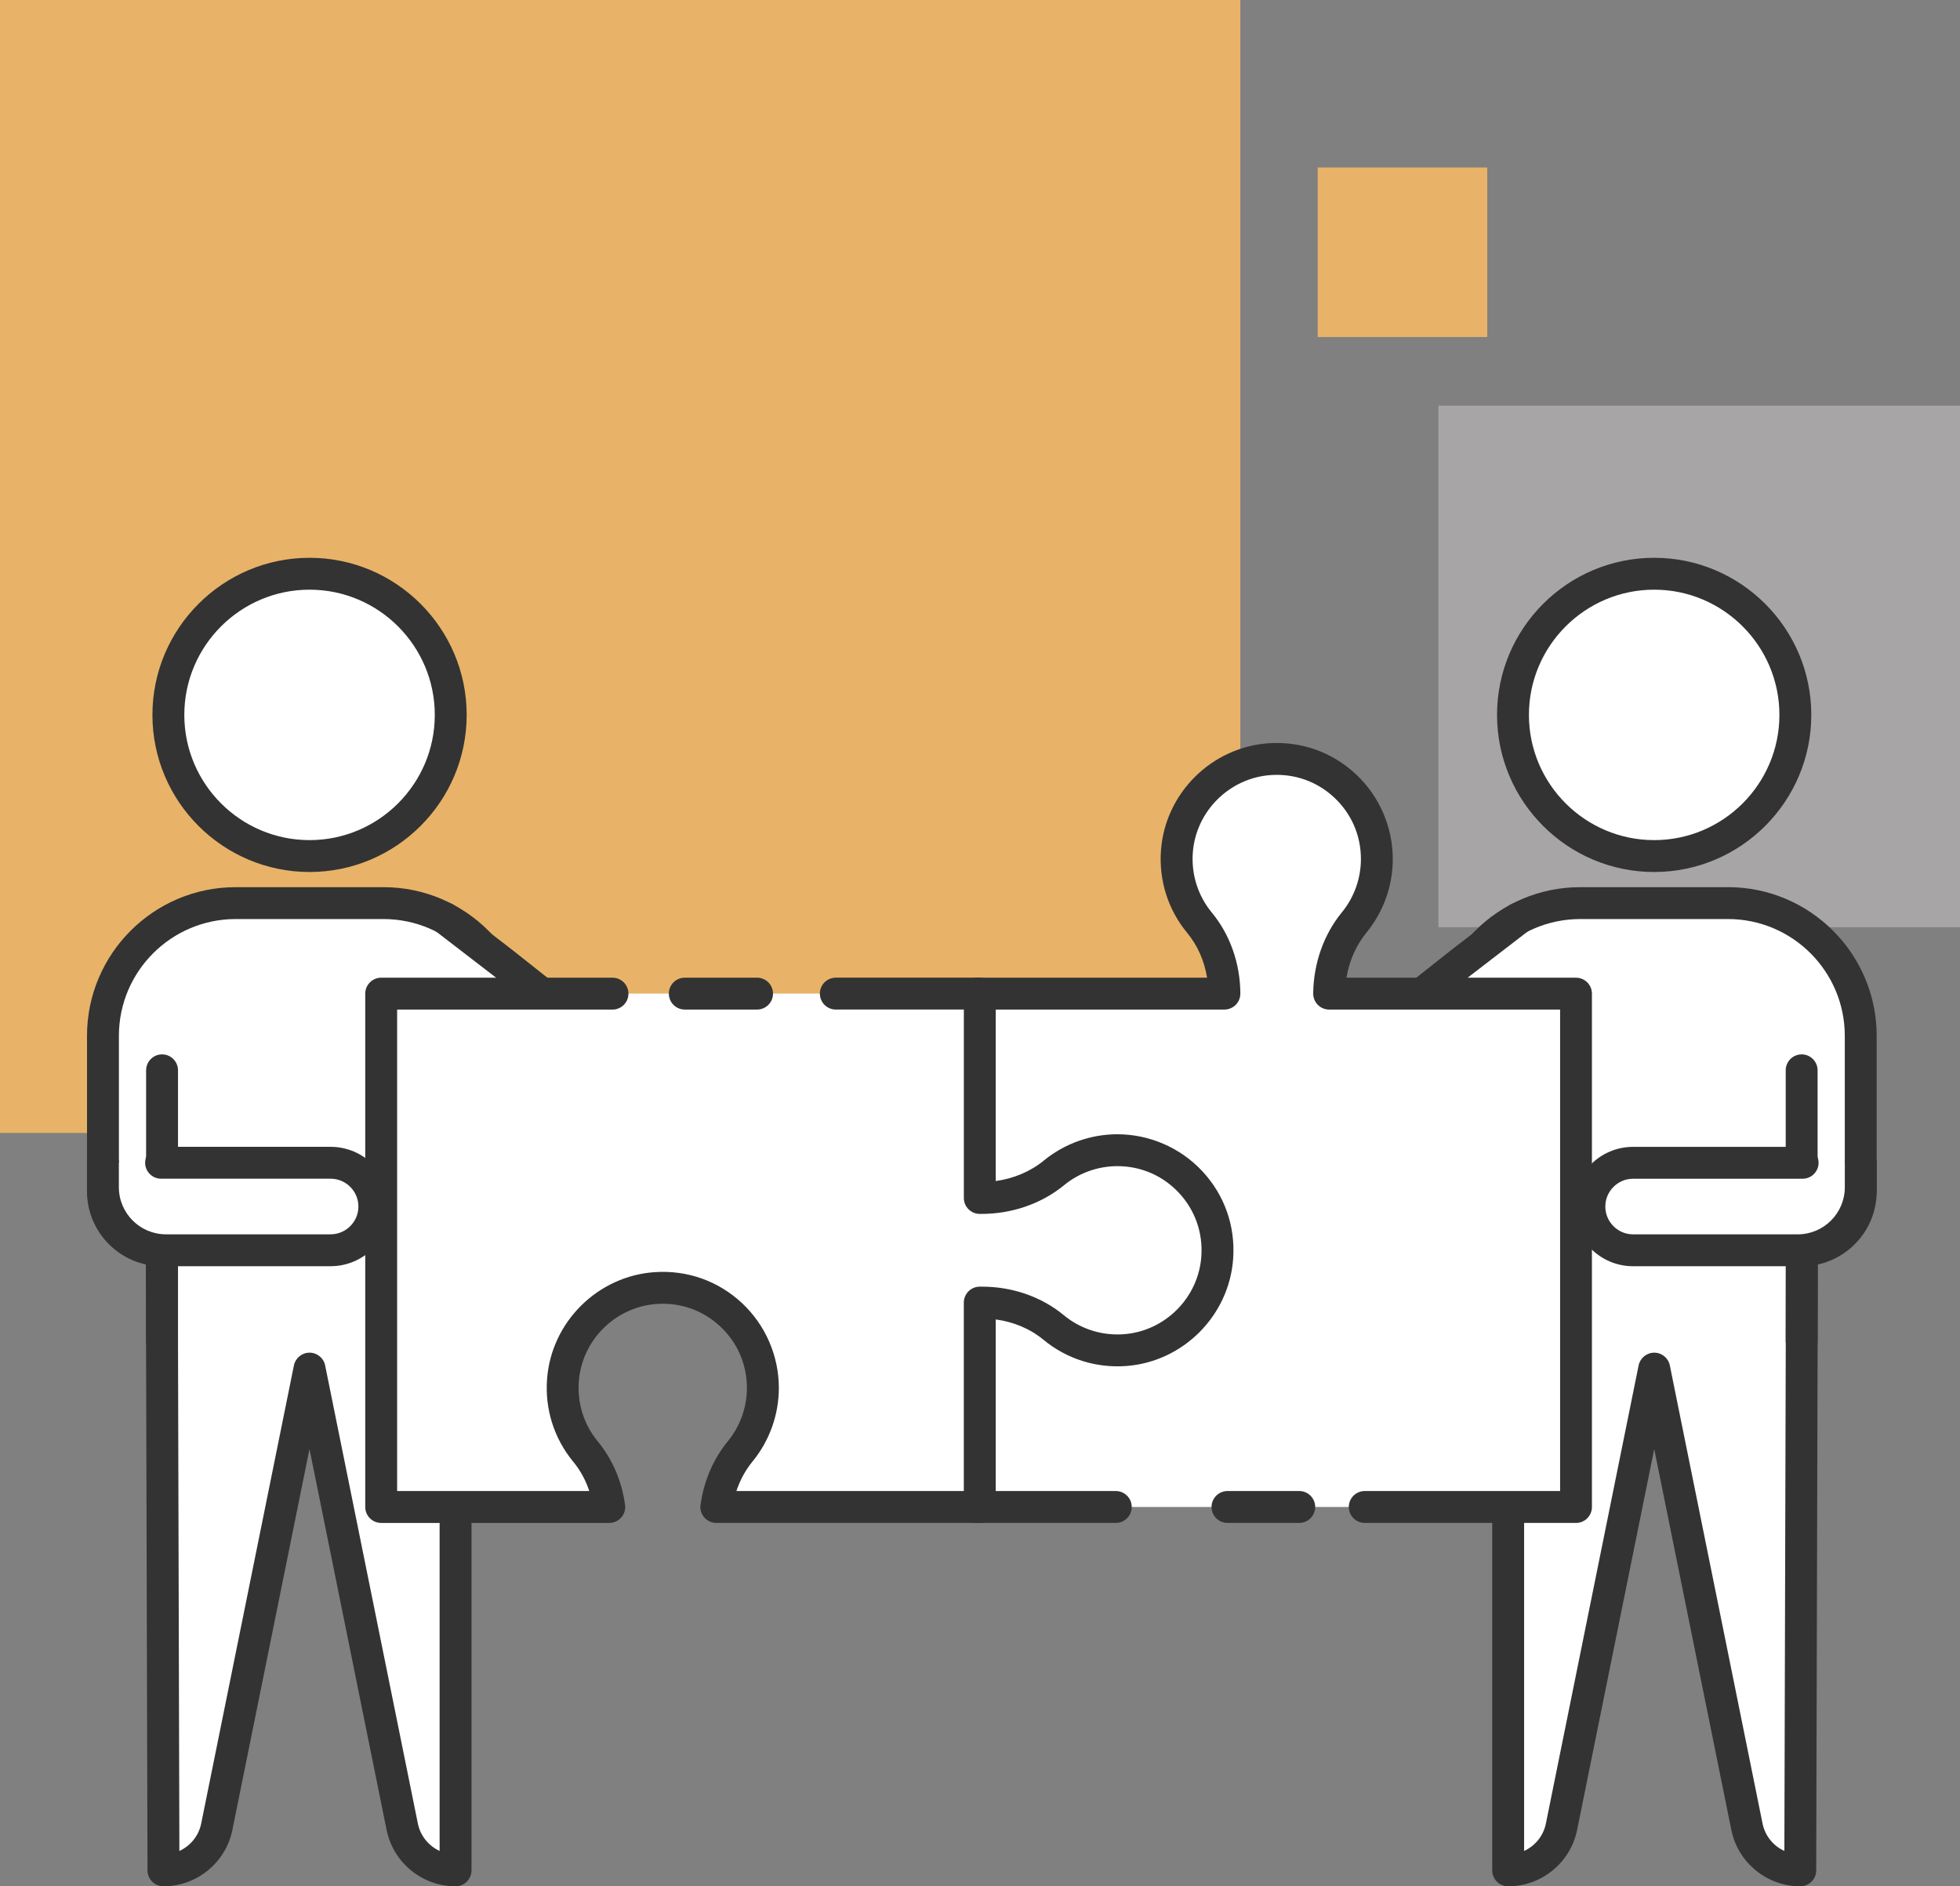 <svg xmlns="http://www.w3.org/2000/svg" id="Calque_2" data-name="Calque 2" viewBox="0 0 658.88 634.21"><rect x="0" y="0" width="658.88" height="634.21" fill="#808080" stroke="none"/><defs><style>      .cls-1 {        fill: #a7a5a6;      }      .cls-1, .cls-2, .cls-3, .cls-4 {        stroke-width: 0px;      }      .cls-2 {        fill: #333;      }      .cls-3 {        fill: #fff;      }      .cls-4 {        fill: #e8b368;      }    </style></defs><g id="Conference_banner" data-name="Conference banner"><g><rect class="cls-1" x="483.53" y="136.39" width="175.35" height="175.35"></rect><rect class="cls-4" width="416.96" height="380.91"></rect><g><g><g><g><path class="cls-3" d="m173.51,348.25c0-24.64-19.97-44.61-44.61-44.61h-49.68c-24.64,0-44.61,19.97-44.61,44.61v52.33c0,10.91,8.83,19.75,19.74,19.78,0,0,.01,0,.02,0,.03,0,.57,208.48.57,208.48h0c8.7,0,16.2-6.13,17.93-14.66l31.17-154.03,31.17,154.03c1.73,8.53,9.22,14.66,17.93,14.66h0v-175.93l20.37-104.67Z"></path><path class="cls-2" d="m153.14,634.21c-11.21,0-20.96-7.97-23.18-18.96l-25.92-128.07-25.92,128.07c-2.22,10.99-11.97,18.96-23.18,18.96-2.95,0-5.35-2.39-5.36-5.35,0-1.88-.45-172.97-.55-203.72-11.3-2.48-19.78-12.56-19.78-24.56v-52.33c0-27.55,22.42-49.97,49.97-49.97h49.68c27.55,0,49.97,22.42,49.97,49.97,0,2.96-2.4,5.36-5.36,5.36s-5.36-2.4-5.36-5.36c0-21.64-17.61-39.25-39.25-39.25h-49.68c-21.64,0-39.25,17.61-39.25,39.25v52.33c0,7.93,6.46,14.4,14.4,14.42.22,0,5.34.07,5.37,5.93l.1,31.99.46,169.4c3.68-1.68,6.49-5.05,7.33-9.2l31.17-154.03c.51-2.5,2.7-4.3,5.25-4.3s4.75,1.8,5.25,4.3l31.17,154.03c.84,4.15,3.64,7.51,7.31,9.2v-169.4c0-2.96,2.4-5.36,5.36-5.36s5.36,2.4,5.36,5.36v175.93c0,2.96-2.4,5.36-5.36,5.36Z"></path></g><path class="cls-2" d="m153.14,456.13c-2.96,0-5.36-2.4-5.36-5.36v-105.9c0-2.96,2.4-5.36,5.36-5.36s5.36,2.4,5.36,5.36v105.9c0,2.96-2.4,5.36-5.36,5.36Z"></path><g><circle class="cls-3" cx="104.06" cy="240.36" r="47.46" transform="translate(-52.44 30.34) rotate(-13.28)"></circle><path class="cls-2" d="m104.06,293.18c-29.13,0-52.82-23.7-52.82-52.82s23.7-52.82,52.82-52.82,52.82,23.7,52.82,52.82-23.7,52.82-52.82,52.82Zm0-94.92c-23.22,0-42.1,18.89-42.1,42.1s18.89,42.1,42.1,42.1,42.1-18.89,42.1-42.1-18.89-42.1-42.1-42.1Z"></path></g><path class="cls-2" d="m153.14,456.13c-2.96,0-5.36-2.4-5.36-5.36v-105.9c0-2.96,2.4-5.36,5.36-5.36s5.36,2.4,5.36,5.36v105.9c0,2.96-2.4,5.36-5.36,5.36Z"></path><path class="cls-2" d="m54.48,456.13c-2.96,0-5.36-2.4-5.36-5.36v-90.91c0-2.96,2.4-5.36,5.36-5.36s5.36,2.4,5.36,5.36v90.91c0,2.96-2.4,5.36-5.36,5.36Z"></path></g><g><path class="cls-3" d="m146.71,352.72c3.96,2.4,95.54,57.62,109.28,39.83l-86.89-68.81-19.47-14.99s-3.53,44.74-2.92,43.97Z"></path><path class="cls-2" d="m246.23,401.47c-11.02,0-27.56-5.41-50.84-16.42-25.16-11.91-48.84-26.16-51.46-27.75-2.53-1.53-3.34-4.83-1.81-7.36,1.53-2.53,4.83-3.34,7.36-1.81,2.57,1.56,25.81,15.55,50.49,27.23,25.15,11.9,38.26,14.97,44.98,15.29l-79.19-62.71-19.41-14.94c-2.35-1.81-2.78-5.17-.98-7.52,1.81-2.34,5.17-2.78,7.52-.98l19.47,14.99,86.95,68.86c2.3,1.82,2.71,5.16.91,7.48-2.9,3.75-7.48,5.64-14,5.64Z"></path></g></g><g><path class="cls-3" d="m54.16,390.95h56.98c8.12,0,14.71,6.58,14.71,14.71h0c0,8.12-6.58,14.71-14.71,14.71h-55.34c-11.71,0-21.19-9.49-21.19-21.19v-8.22h19.55Z"></path><path class="cls-2" d="m111.14,425.73h-55.34c-14.64,0-26.56-11.91-26.56-26.56v-8.22c0-2.96,2.4-5.36,5.36-5.36s5.36,2.4,5.36,5.36v8.22c0,8.73,7.1,15.83,15.83,15.83h55.34c5.15,0,9.35-4.19,9.35-9.35s-4.19-9.35-9.35-9.35h-56.98c-2.96,0-5.36-2.4-5.36-5.36s2.4-5.36,5.36-5.36h56.98c11.07,0,20.07,9,20.07,20.07s-9,20.07-20.07,20.07Z"></path></g></g><g><g><g><g><path class="cls-3" d="m486.62,348.25c0-24.64,19.97-44.61,44.61-44.61h49.68c24.64,0,44.61,19.97,44.61,44.61v52.33c0,10.91-8.83,19.75-19.74,19.78,0,0-.01,0-.02,0-.03,0-.57,208.48-.57,208.48h0c-8.7,0-16.2-6.13-17.93-14.66l-31.17-154.03-31.17,154.03c-1.73,8.53-9.23,14.66-17.93,14.66h0v-175.93l-20.37-104.67Z"></path><path class="cls-2" d="m605.19,634.21c-11.21,0-20.96-7.97-23.18-18.96l-25.92-128.07-25.92,128.07c-2.22,10.99-11.97,18.96-23.18,18.96-2.96,0-5.36-2.4-5.36-5.36v-175.93c0-2.96,2.4-5.36,5.36-5.36s5.36,2.4,5.36,5.36v169.4c3.67-1.68,6.48-5.05,7.32-9.2l31.17-154.03c.51-2.5,2.7-4.3,5.25-4.3s4.75,1.8,5.25,4.3l31.17,154.03c.84,4.16,3.65,7.52,7.33,9.2l.55-201.39c.03-5.87,5.15-5.93,5.36-5.93,7.94-.02,14.4-6.5,14.4-14.42v-52.33c0-21.64-17.61-39.25-39.25-39.25h-49.68c-21.64,0-39.25,17.61-39.25,39.25,0,2.96-2.4,5.36-5.36,5.36s-5.36-2.4-5.36-5.36c0-27.55,22.42-49.97,49.97-49.97h49.68c27.55,0,49.97,22.42,49.97,49.97v52.33c0,12-8.49,22.09-19.78,24.56-.1,30.78-.55,201.83-.55,203.72,0,2.96-2.41,5.35-5.36,5.35Z"></path></g><path class="cls-2" d="m506.99,456.13c-2.96,0-5.36-2.4-5.36-5.36v-105.9c0-2.96,2.4-5.36,5.36-5.36s5.36,2.4,5.36,5.36v105.9c0,2.96-2.4,5.36-5.36,5.36Z"></path><g><circle class="cls-3" cx="556.07" cy="240.36" r="47.46" transform="translate(-49.65 231.1) rotate(-22.5)"></circle><path class="cls-2" d="m556.07,293.18c-29.13,0-52.82-23.7-52.82-52.82s23.7-52.82,52.82-52.82,52.82,23.7,52.82,52.82-23.7,52.82-52.82,52.82Zm0-94.92c-23.21,0-42.1,18.89-42.1,42.1s18.89,42.1,42.1,42.1,42.1-18.89,42.1-42.1-18.89-42.1-42.1-42.1Z"></path></g><path class="cls-2" d="m506.99,456.13c-2.96,0-5.36-2.4-5.36-5.36v-105.9c0-2.96,2.4-5.36,5.36-5.36s5.36,2.4,5.36,5.36v105.9c0,2.96-2.4,5.36-5.36,5.36Z"></path><path class="cls-2" d="m605.65,456.13c-2.96,0-5.36-2.4-5.36-5.36v-90.91c0-2.96,2.4-5.36,5.36-5.36s5.36,2.4,5.36,5.36v90.91c0,2.96-2.4,5.36-5.36,5.36Z"></path></g><g><path class="cls-3" d="m513.43,352.72c-3.96,2.4-95.54,57.62-109.28,39.83l86.89-68.81,19.47-14.99s3.53,44.74,2.92,43.97Z"></path><path class="cls-2" d="m413.9,401.47c-6.52,0-11.11-1.89-14-5.64-1.8-2.32-1.39-5.66.91-7.48l86.89-68.81,19.53-15.03c2.35-1.81,5.71-1.37,7.52.98,1.81,2.35,1.37,5.71-.98,7.52l-19.47,14.99-79.13,62.67c6.73-.32,19.84-3.39,44.98-15.29,24.71-11.69,47.92-25.67,50.49-27.22,2.53-1.53,5.83-.73,7.36,1.81,1.53,2.53.73,5.83-1.81,7.36-2.61,1.59-26.27,15.83-51.46,27.75-23.27,11.01-39.82,16.42-50.84,16.42Z"></path></g></g><g><path class="cls-3" d="m605.97,390.95h-56.98c-8.12,0-14.71,6.58-14.71,14.71h0c0,8.12,6.58,14.71,14.71,14.71h55.34c11.71,0,21.19-9.49,21.19-21.19v-8.22h-19.55Z"></path><path class="cls-2" d="m604.33,425.73h-55.33c-11.07,0-20.07-9-20.07-20.07s9-20.07,20.07-20.07h56.98c2.96,0,5.36,2.4,5.36,5.36s-2.4,5.36-5.36,5.36h-56.98c-5.15,0-9.35,4.19-9.35,9.35s4.19,9.35,9.35,9.35h55.33c8.73,0,15.83-7.1,15.83-15.83v-8.22c0-2.96,2.4-5.36,5.36-5.36s5.36,2.4,5.36,5.36v8.22c0,14.64-11.91,26.56-26.56,26.56Z"></path></g></g><g><path class="cls-3" d="m458.79,506.66h71.03v-172.6h-83c.1-8.69,2.92-17.21,8.43-23.93,4.76-5.8,7.62-13.23,7.62-21.32,0-19.38-16.38-34.93-36.04-33.57-16.49,1.14-29.9,14.43-31.17,30.91-.71,9.17,2.26,17.63,7.59,24.08,5.52,6.68,8.32,15.18,8.36,23.84h-83.01v172.6h130.18Z"></path><path class="cls-2" d="m529.81,512.03h-71.03c-2.96,0-5.36-2.4-5.36-5.36s2.4-5.36,5.36-5.36h65.67v-161.88h-77.64c-1.43,0-2.81-.57-3.81-1.59-1.01-1.02-1.56-2.4-1.55-3.83.12-10.15,3.55-19.83,9.64-27.27,4.13-5.03,6.4-11.4,6.4-17.92,0-7.93-3.19-15.28-8.99-20.69-5.79-5.41-13.36-8.09-21.32-7.54-13.86.96-25.12,12.12-26.19,25.97-.57,7.39,1.7,14.59,6.38,20.26,6.13,7.42,9.54,17.09,9.59,27.22,0,1.43-.55,2.8-1.56,3.81-1.01,1.01-2.37,1.58-3.8,1.58h-77.65v161.88h41.14c2.96,0,5.36,2.4,5.36,5.36s-2.4,5.36-5.36,5.36h-46.51c-2.96,0-5.36-2.4-5.36-5.36v-172.6c0-2.96,2.4-5.36,5.36-5.36h77.2c-.92-5.64-3.21-10.86-6.69-15.06-6.46-7.82-9.59-17.73-8.8-27.91,1.47-19.11,17.01-34.52,36.14-35.84,10.96-.75,21.38,2.94,29.37,10.4,7.88,7.35,12.4,17.75,12.4,28.53,0,9-3.14,17.78-8.84,24.72-3.47,4.24-5.79,9.49-6.73,15.17h77.16c2.96,0,5.36,2.4,5.36,5.36v172.6c0,2.96-2.4,5.36-5.36,5.36Z"></path></g><path class="cls-2" d="m436.76,512.03h-24.12c-2.96,0-5.36-2.4-5.36-5.36s2.4-5.36,5.36-5.36h24.12c2.96,0,5.36,2.4,5.36,5.36s-2.4,5.36-5.36,5.36Z"></path><g><path class="cls-3" d="m205.9,334.06h-77.76v172.6h76.67c-.93-6.8-3.58-13.29-7.98-18.62-5.33-6.45-8.3-14.92-7.59-24.08,1.27-16.48,14.67-29.77,31.17-30.91,19.67-1.36,36.04,14.2,36.04,33.57,0,8.09-2.86,15.52-7.62,21.32-4.4,5.37-7.07,11.88-8.03,18.71h88.54v-68.71h.79c8.73,0,17.32,2.81,24.06,8.37,6.45,5.33,14.92,8.3,24.08,7.59,16.48-1.27,29.77-14.67,30.91-31.17,1.36-19.67-14.2-36.04-33.57-36.04-8.09,0-15.52,2.86-21.32,7.62-6.85,5.62-15.57,8.45-24.42,8.45h-.52v-68.71h-123.45Z"></path><path class="cls-2" d="m329.34,512.03h-88.54c-1.55,0-3.03-.67-4.05-1.84-1.02-1.17-1.48-2.73-1.26-4.26,1.13-8.02,4.3-15.41,9.19-21.37,4.13-5.03,6.4-11.4,6.4-17.92,0-7.93-3.19-15.28-8.99-20.69-5.8-5.41-13.37-8.09-21.32-7.54-13.86.96-25.12,12.12-26.19,25.97-.57,7.39,1.7,14.59,6.38,20.26,4.9,5.93,8.06,13.3,9.16,21.31.21,1.53-.25,3.08-1.27,4.25-1.02,1.17-2.49,1.84-4.04,1.84h-76.67c-2.96,0-5.36-2.4-5.36-5.36v-172.6c0-2.96,2.4-5.36,5.36-5.36h77.76c2.96,0,5.36,2.4,5.36,5.36s-2.4,5.36-5.36,5.36h-72.4v161.88h64.6c-1.21-3.65-3.03-6.99-5.39-9.85-6.46-7.82-9.59-17.73-8.8-27.91,1.47-19.11,17.01-34.52,36.14-35.84,10.94-.76,21.38,2.94,29.37,10.39,7.88,7.36,12.4,17.75,12.4,28.53,0,9-3.14,17.78-8.83,24.72-2.38,2.9-4.21,6.27-5.44,9.95h76.45v-63.35c0-2.96,2.4-5.36,5.36-5.36h.79c10.22,0,19.98,3.41,27.47,9.6,5.67,4.68,12.87,6.95,20.26,6.38,13.85-1.07,25.02-12.32,25.97-26.19.55-7.95-2.13-15.53-7.53-21.32-5.41-5.8-12.76-8.99-20.69-8.99-6.52,0-12.89,2.27-17.92,6.4-7.6,6.23-17.48,9.66-27.82,9.66h-.52c-2.96,0-5.36-2.4-5.36-5.36v-63.35h-43.04c-2.96,0-5.36-2.4-5.36-5.36s2.4-5.36,5.36-5.36h48.4c2.96,0,5.36,2.4,5.36,5.36v63.02c6.05-.83,11.68-3.21,16.18-6.9,6.95-5.7,15.73-8.83,24.72-8.83,10.77,0,21.17,4.52,28.53,12.4,7.46,7.99,11.15,18.42,10.39,29.37-1.32,19.13-16.73,34.67-35.84,36.14-10.18.78-20.09-2.34-27.91-8.8-4.46-3.69-10.05-6.05-16.07-6.85v63.05c0,2.96-2.4,5.36-5.36,5.36Z"></path></g><path class="cls-2" d="m254.5,339.43h-24.3c-2.96,0-5.36-2.4-5.36-5.36s2.4-5.36,5.36-5.36h24.3c2.96,0,5.36,2.4,5.36,5.36s-2.4,5.36-5.36,5.36Z"></path><rect class="cls-4" x="442.96" y="56.31" width="57" height="57"></rect></g></g></svg>